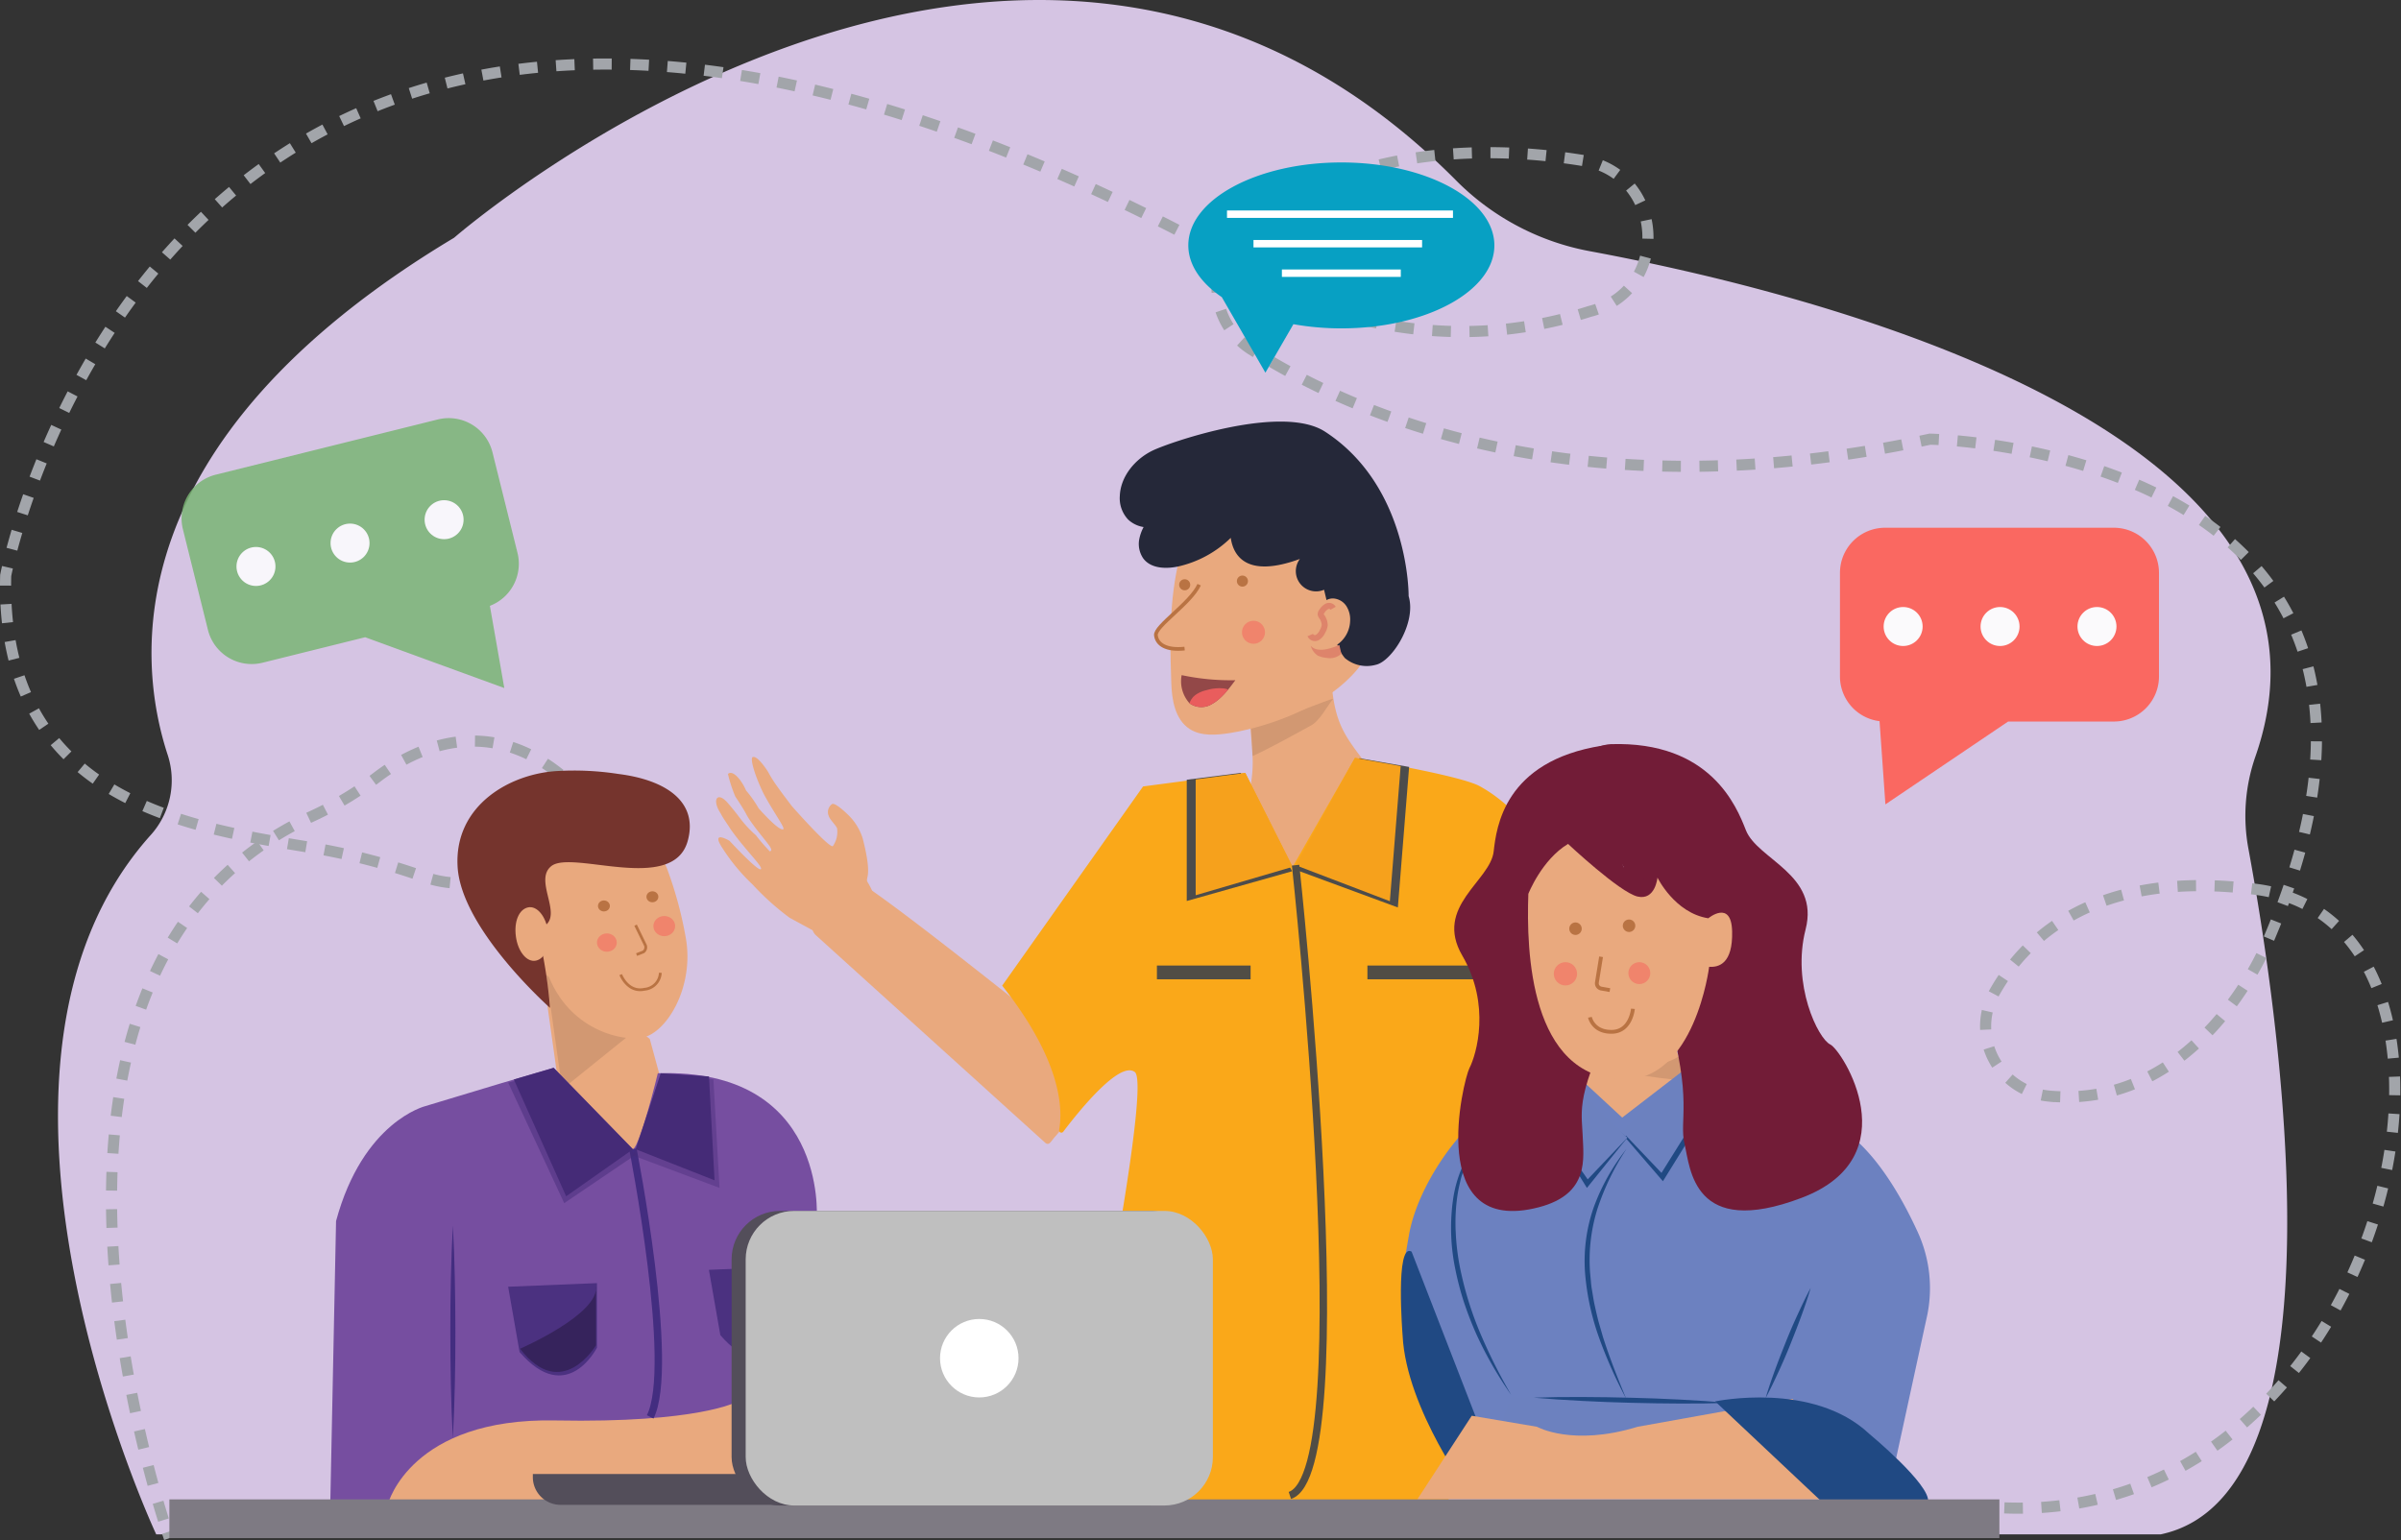 <svg xmlns="http://www.w3.org/2000/svg" width="647.787" height="415.62"><rect width="100%" height="100%" fill="#333333" stroke="none"/><defs><clipPath id="a"><path d="M465.928 266.73a8.881 8.881 0 002.159 7.637 5.465 5.465 0 006.087.13c2.452-1.366 4.413-3.921 6.237-6.394a63.641 63.641 0 01-14.483-1.373z" transform="translate(-465.771 -266.73)" fill="none"/></clipPath><style>.ac,.au,.c,.z{fill:none}.c{stroke:#a2a5aa;stroke-width:3px}.ac,.au,.c,.z{stroke-miterlimit:10}.f{fill:#e9a97e}.g{opacity:.1;isolation:isolate}.ac,.z{stroke:#b97343}.j{fill:#f0846c}.k{fill:#b97343}.r{fill:#4c4c4c}.s{fill:#f6a11c}.au{stroke-width:2px}.u{fill:#514d45}.v{fill:#6c81bf}.x{fill:#204983}.y{fill:#721c37}.z{stroke-width:1.03px}.ac{stroke-width:.75px}.ag{fill:#452b77}.ai{fill:#4b3180}.am{fill:#534e5a}.ao{fill:#fff}.au{stroke:#fff}</style></defs><g transform="translate(1.5)"><path d="M40.647 414.099s-58.7-125.222-1.366-188.868a22.065 22.065 0 004.42-21.621c-8.2-25.132-14.455-84.46 77.322-139.451 0 0 153.154-133.46 270.391-15.4a68.36 68.36 0 0036.034 19.038c58.488 10.862 210.55 48 179.509 136.521a48.646 48.646 0 00-1.8 24.941c8.047 43.651 27.6 174-23.718 184.844z" fill="#d5c4e3"/><path class="c" d="M44.199 415.115s-.2-.553-.546-1.612"/><path d="M42.607 410.244c-8.238-26.334-42.435-151.836 40.181-190a92.9 92.9 0 0017.372-10.452c10.718-8.2 32.3-18.82 54.56 3.846" stroke-dasharray="5.02 5.02" stroke-miterlimit="10" stroke="#a2a5aa" stroke-width="3" fill="none"/><path class="c" d="M155.909 214.873c.383.417.765.833 1.148 1.264 0 0-.328.519-.97 1.4"/><path d="M154.002 220.249c-6.3 7.733-21.757 23.1-40.925 16.449a179.658 179.658 0 00-29.149-7.712c-33.193-5.574-85.492-11.982-83.893-73.66 0 0 44.122-234.5 318.093-92.221 0 0 47.2 40.8 109.333 20.924l.622-.164c21.381-6.059 19.428-37-2.514-40.55-22.386-3.648-61.125-5.205-91.121 18.389a20.049 20.049 0 001.687 32.639c28.486 18.137 89.187 44.45 183.075 24.182 0 0 149.677 2.582 90.362 137.306 0 0-18.2 43.624-58.283 39.983a18.869 18.869 0 01-14.619-28.09c8.546-15.1 26.894-31.847 66-28.2q2.172.191 4.427.485c72.13 9.2 35.993 175.506-72.246 166.68" stroke-dasharray="5.01 5.01" stroke-miterlimit="10" stroke="#a2a5aa" stroke-width="3" fill="none"/><path class="c" d="M533.132 406.487q-.854-.082-1.7-.184"/><path class="f" d="M232.48 237.914c-.43-1.3 1.428-1.277-1.216-11.613a15.165 15.165 0 00-3.607-6.059s-3.723-3.791-4.679-3.231a2.637 2.637 0 00-.9 3.17c.26.95 1.742 2.288 2.254 3.32a6.64 6.64 0 01-1.113 4.83c-.792.9-11.066-10.759-11.066-10.759s-2.91-3.812-3.661-4.918a35 35 0 01-2.767-4.345s-2.924-4.686-4.208-3.948c-.683.635.847 5.465 3.04 9.912 2.616 4.877 5.7 9.038 5.3 9.482-1.038.827-6.674-5.595-6.674-5.595a31.488 31.488 0 00-3.416-4.843c-.943-2.323-3.416-5.718-4.871-4.447a37.881 37.881 0 001.995 6.114s2.254 3.32 3.095 5.035c1.6 2.814 4.83 6.449 6.148 8.314.922 1.448.191 1.216.116 1.482a47.821 47.821 0 01-3.812-4.4 29.858 29.858 0 01-3.894-4.1c-1.161-1.53-2.329-3.054-3.737-4.659-2.821-3.211-4.3-.806-1.879 2.855.683 1.366 1.838 2.9 2.732 4.345 4 5.608 8.621 9.973 8.15 10.684-.546.984-8.491-7.624-8.491-7.624s-5.24-3.122-1.9 1.988a52.059 52.059 0 008.136 9.816 71.208 71.208 0 009.973 8.962c5.076 2.78 13.177 7.111 13.177 7.111s15.863-3.9 7.775-16.879z"/><path class="f" d="M286.24 284.653l.874 9.461a3.58 3.58 0 00.253.963c1.68 4.16-1.858 9.133-4.269 11.763-1.025 1.127-1.53 2.534-2.644 1.53l-61.835-55.974a3.176 3.176 0 01-.389-4.222l7.514-10.1a2.678 2.678 0 013.682-.683c.779.519 1.749 1.175 2.876 1.947 12.364 8.423 39.621 30.378 48.009 36.888a2.731 2.731 0 01.519.526l4.782 6.292a3.162 3.162 0 01.628 1.605zM335.569 189.672c.041 5.253.594 9.406.861 14.345a34.419 34.419 0 01-.437 7.514c-.587 3.5-.519 2.316-4.72 4.427-4.782 1.161-13.806 2.48-13.806 2.48s-2.432 7.514-2.555 8.272a3.552 3.552 0 00.253 1.667c2.282 6.736 8.279 11.879 14.8 15.8a36.751 36.751 0 0011.791 4.912c7.043 1.366 14.55-.2 21.457-2.528a98.731 98.731 0 0016.34-7.207 24.893 24.893 0 006.421-4.638c3.914-4.276 4.263-10.117 4.433-15.493a7.316 7.316 0 00-1.453-5.72c-.922-.9-3.6-1.257-4.953-1.544-4.782-1-8.648-.219-13.478-1.086-8.136-11.4-11.674-13.4-12.774-26.573"/><path class="g" d="M336.013 196.333c5.916-1.3 21.382-7.842 22.16-7.719-1.783 2.179-3.682 6.148-6.244 7.33-4.1 2.254-11.107 6.148-15.5 8.109"/><g transform="translate(300.6 113.783)"><path class="f" d="M68.509 38.004L32.7 13.76C11.414 24.007 13.573 57.718 13.907 70.308c.123 4.7.984 10.035 4.912 12.624 3.149 2.049 7.268 1.687 11 1.107 10.669-1.653 49.832-12.146 38.69-46.035z"/><path d="M21.429 44.015c-2.3 5.041-11.975 11.189-11.668 13.662s2.787 4.1 7.74 3.586" stroke="#b97343" fill="#e9a97e" stroke-miterlimit="10"/><path d="M55.421 2.733c-11.613-7.569-41.574 2.732-46.4 5.014s-8.812 7.009-9 12.364a8.4 8.4 0 002.275 6.353 7.924 7.924 0 004.147 1.995 11.492 11.492 0 00-1.161 3.217 6.872 6.872 0 001.086 5.274c2.049 2.732 6.1 2.855 9.434 2.145a29.626 29.626 0 0014.154-7.719c.683 4.748 4.16 11 18.656 5.69a5.465 5.465 0 006.517 8.313l2.965 12.433a12.344 12.344 0 002.623 5.977 9.133 9.133 0 008.348 1.851c4.331-.874 11.06-11.312 8.881-18.533.014.003.278-29.542-22.525-44.374z" fill="#252839"/><circle class="j" cx="3.108" cy="3.108" r="3.108" transform="translate(32.981 53.75)"/><circle class="k" cx="1.496" cy="1.496" r="1.496" transform="translate(31.607 41.549)"/><circle class="k" cx="1.496" cy="1.496" r="1.496" transform="translate(16.032 42.54)"/><path d="M16.709 68.423a8.881 8.881 0 002.159 7.637 5.465 5.465 0 006.087.13c2.452-1.366 4.413-3.921 6.237-6.394a63.641 63.641 0 01-14.483-1.373z" fill="#934848"/><g transform="translate(16.553 68.423)" clip-path="url(#a)"><path d="M14.945 6.08a4.235 4.235 0 00-3.381-2.48 11.77 11.77 0 00-4.652.444 8.238 8.238 0 00-2.78 1.134 4.782 4.782 0 00-1.954 2.671 4.052 4.052 0 00.068 1.961 5.465 5.465 0 005.356 4.351 9.891 9.891 0 007.357-4.488" fill="#e95d5d"/></g><path class="f" d="M54.28 49.884a3.463 3.463 0 013.34-2.152 4.563 4.563 0 013.525 2.049 6.762 6.762 0 011.018 4.051 8.067 8.067 0 01-4.1 6.749 6.708 6.708 0 01-7.664-1.052"/><path d="M57.573 50.375a1.271 1.271 0 00-1.694-.5 3.7 3.7 0 00-1.366 1.366 1.258 1.258 0 00-.3.779 1.313 1.313 0 00.246.533 4.1 4.1 0 01.847 2.37 4.159 4.159 0 01-.588 1.674 3.621 3.621 0 01-1.441 1.687 1.366 1.366 0 01-1.865-.683" stroke="#de846b" stroke-width="1.62" stroke-miterlimit="10" fill="none"/><path d="M59.254 60.274c-2.159.929-5.984 2.282-7.719.212a4.734 4.734 0 001.892 2.671 7.419 7.419 0 002.425.615 4.536 4.536 0 003.942-1.127" fill="#de846b"/></g><path d="M364.061 204.537s28.52 4.686 33.773 7.7c3.19 1.831 35.782 19.127 26.088 84.508l-35.774 111.62H286.029s23.854-115.1 18.635-119.046c-4.037-3.047-14.68 10.021-19.3 16.108a.622.622 0 01-1.114-.478c1.052-5.759.608-18.724-15.363-38.938l38.015-53.761 27.577-3.648 12.761 25.357z" fill="#faa819"/><path class="r" d="M318.682 210.438l14.55-1.851 13.874 26.551-28.424 8.027zM378.68 206.983l-13.423-2.35-17.31 30.064 27.693 10.213z"/><path class="s" d="M321.094 210.357l13.382-1.769 12.761 25.357-26.143 7.665zM376.399 206.75l-12.337-2.213-16.026 28.957 25.446 9.728z"/><path d="M348.049 233.494s17.843 163.654-1.544 170.1" stroke-width="2" stroke="#514d45" stroke-miterlimit="10" fill="none"/><path class="u" d="M367.429 260.58h29.49v3.716h-29.49zM310.635 260.58h25.275v3.716h-25.275z"/><path class="f" d="M428.731 277.16s.13 8.655-3.566 12.3-12.685 5.943-12.685 5.943 9.1 21.409 29.729 20.61c20.4-.8 25.384-22.2 25.384-22.2s-9.516-2.575-13.478-4.556-4.576-14.645-4.576-14.645z"/><path class="g" d="M436.082 289.394s11.463-1.646 15.2-4.194c.2-.137 1.653 3.675 3.846 5.731s-19.046-1.537-19.046-1.537z"/><path class="v" d="M409.03 369.899l-15.814 34.01 103.656.082-24.954-30.082z"/><path d="M518.377 355.356l-9.652 44.4-37.715-13.97 8.634-18.118-2.357 10.452-71.112-1.038-7.412-15.841 7.412 15.841s-7.009 17.843-4.3 17.174l-21.706-38.258c-3.559-11.579-3.716-10.247-1.517-22.761 2.336-13.273 13.7-29.155 22.126-34.005l12.467-.342 10.93-8.382 12 11.107 16.169-12.467 12.139 4.386 31 11.456s9.878 4.556 20.411 27.509a36.348 36.348 0 012.487 22.857z" fill="#6c81c0"/><path class="x" d="M454.67 289.579l-17.85 17.214 10.336 12 16.074-25.965z"/><path class="v" d="M453.932 288.11l-17.85 17.208 10.684 11.232 15.732-25.2z"/><path class="x" d="M420.828 293.11l16.723 13.936-10.9 13.553-13.4-21.675z"/><path class="v" d="M422.091 292.147l15.459 14.9-10.691 11.237-13.607-19.361z"/><path class="x" d="M474.862 377.331c.751-2.589 1.626-5.117 2.548-7.637s1.9-5.007 2.9-7.514 2.049-4.939 3.177-7.378 2.261-4.864 3.539-7.234c-.751 2.589-1.626 5.123-2.548 7.637s-1.9 5.007-2.9 7.514-2.049 4.939-3.177 7.378-2.268 4.864-3.539 7.234zM399.228 307.012a17.078 17.078 0 00-5.335 7.514c-.307.683-.546 1.441-.806 2.172a17.108 17.108 0 00-.622 2.227 39.681 39.681 0 00-.868 4.556 51.1 51.1 0 00-.335 9.256 63.353 63.353 0 001.113 9.208 92.742 92.742 0 005.465 17.8 149.374 149.374 0 008.382 16.729 103.3 103.3 0 01-9.359-16.306 93.611 93.611 0 01-3.416-8.805 80.707 80.707 0 01-2.37-9.154 54.788 54.788 0 01-.486-18.884 33.95 33.95 0 012.732-9.072 21.659 21.659 0 012.473-4.044 12.582 12.582 0 013.436-3.2zM437.318 310.086a67.723 67.723 0 00-7.767 15.971 46.191 46.191 0 00-2.049 17.426l.212 2.2a21.556 21.556 0 00.253 2.193c.26 1.455.451 2.917.772 4.365s.642 2.883 1.011 4.317l1.23 4.276c1.8 5.656 4 11.2 6.292 16.709a124.141 124.141 0 01-7.3-16.395 68.063 68.063 0 01-3.825-17.6 43.923 43.923 0 012.391-17.857 56.234 56.234 0 018.785-15.609z"/><g transform="translate(390.855 200.804)"><path class="y" d="M42.201.031c-4.153.137-12.446 4.782-15.268 10.356s1.476 14.81 12.979 19.066 2.869 6.756.745 9.973 9.12 6.046 16.962 33.2c6.831 23.622 2.971 28.8 4.522 35.344s2.261 25.59 31.526 14.523 11.025-39.867 7.774-41.417-10.465-16.183-6.647-31.061-12.979-18.806-16.115-26.771C76.186 16.883 69.163-.837 42.201.031z"/><path class="y" d="M39.926.434c4.1-.642 13.4 2.179 17.659 6.913s2.555 14.188-7.514 20.309-.97 6.879 1.967 9.509 4.645 10.691-7.569 34.333c-11.886 23-10.09 27.448-9.837 33.883s1.947 16.039-11.818 19.633c-30.843 8.04-20.309-34.443-18.738-37.5 1.961-3.812 5.82-17.139-1.906-30.419s7.589-20.07 8.471-28.138c.731-6.383 2.787-24.363 29.285-28.523z"/><path class="f" d="M68.542 47.022s6.216-5.151 6.428 3.532-3.545 9.741-6.2 9.564c0 0-3.832 30.918-23.3 30.433-25.057-.628-26.047-34.518-25.48-50.127 0 0 3.614-9.215 10.711-13.471 0 0 13.915 13.061 18.738 14.2s5.39-5.11 5.39-5.11 4.634 9.565 13.713 10.979z"/><circle class="j" cx="3.142" cy="3.142" r="3.142" transform="translate(26.858 58.867)"/><circle class="j" cx="2.958" cy="2.958" r="2.958" transform="translate(46.976 58.867)"/><path class="z" d="M39.612 57.412l-1.127 6.954a1.448 1.448 0 001.189 1.633l2.316.41M36.606 73.738s.813 4.024 5.95 3.928 5.649-6.216 5.649-6.216"/><circle class="k" cx="1.687" cy="1.687" r="1.687" transform="translate(31.025 48.149)"/><circle class="k" cx="1.687" cy="1.687" r="1.687" transform="translate(45.473 47.35)"/></g><path class="x" d="M395.491 403.912s-17.57-23.492-18.567-43.446c0 0-2.049-25.35 2.425-22.666l17.331 44.669z"/><path class="f" d="M380.907 404.629l14.666-22.543 17.611 2.978s9.529 5.4 27.133 0l41.813-7.514 26.409 27.086z"/><path class="x" d="M461.255 378.212s26.409-5.561 41.588 8.771c0 0 16.5 13.662 15.848 18.294H490z"/><path class="x" d="M412.262 377.205q6.6-.225 13.2-.178c4.392 0 8.785.1 13.184.2s8.785.273 13.17.5 8.778.506 13.17.888q-6.612.219-13.2.178c-4.392 0-8.792-.1-13.184-.2s-8.785-.28-13.17-.506-8.77-.496-13.17-.882z"/><g><path d="M166.681 277.426l2.978 12.467s.813 10.841-4.338 11.92c-6.23 1.086-15.172-8.129-15.172-8.129l-5.416-35.522z" fill="#f7a490"/><path class="f" d="M173.806 280.384l4.058 14.912s-2.213 15.876-8.88 16.846c-18.444 2.917-18.806-12.3-18.806-12.3l-5.9-42.128z"/><path class="g" d="M145.847 263.067l4.338 30.89 18.157-14.632z"/><g transform="translate(121.917 207.957)"><path class="f" d="M44.764 17.99a13.143 13.143 0 0111.955 8.942 106.045 106.045 0 014.877 18.157c2.439 13.546-5.417 26.279-12.194 27.092S26.641 68.656 22.849 49.42c-1.626-8.4-3.525-19.237 3.252-24.927a29.6 29.6 0 0118.663-6.503z"/><path d="M24.981 64.052S1.14 42.916.054 26.119 14.399.646 27.42.106a77.922 77.922 0 0115.985.813c12.979 1.626 21.675 7.589 18.7 18.157-4.065 14.345-31.423 2.165-36.847 6.77-4.611 3.8 2.978 12.74-1.626 15.992-4.338 3.252-2.172 2.165-.546 8.129a134.943 134.943 0 011.9 14.086z" fill="#75342d"/><path class="f" d="M15.771 44.795c.546 4.1 2.985 7.043 5.424 6.5s3.791-3.791 3.252-7.856-2.985-7.05-5.424-6.5-3.796 3.812-3.252 7.856z"/><ellipse class="j" cx="2.937" cy="2.719" rx="2.937" ry="2.719" transform="translate(52.866 39.262)"/><ellipse class="j" cx="2.671" cy="2.473" rx="2.671" ry="2.473" transform="translate(37.646 43.955)"/><path class="ac" d="M48.064 41.735l2.664 5.465a1.558 1.558 0 01-.533 1.735l-1.865.738M54.738 54.584a4.673 4.673 0 01-4.276 4.447c-4.536.991-6.408-3.955-6.408-3.955"/><ellipse class="k" cx="1.605" cy="1.482" rx="1.605" ry="1.482" transform="translate(50.994 32.588)"/><ellipse class="k" cx="1.605" cy="1.482" rx="1.605" ry="1.482" transform="translate(37.913 35.061)"/></g><path d="M147.896 288.185l-14.55 4.276-20.085 6.06s-16.818 4.1-24.093 31.02l-1.557 76.318h59.25v-15.193h54.916l1.366-61.993 15.712-.212s2.787-40.3-42.879-38.808c0 0-4.782 19.749-6.729 20.493z" fill="#764ea0"/><path class="f" d="M103.241 405.708s6.148-23.1 45.045-22.352 49.082-5.076 49.082-5.076l1.872 34.156z"/><path d="M169.271 310.134s11.558 58.748 4.645 72.26" stroke="#432d80" stroke-width="2" stroke-miterlimit="10" fill="none"/><path d="M135.607 292.196l11.5-3.252 22.932 22.679-19.312 13.089z" opacity=".47" fill="#452b77"/><path class="ag" d="M137.13 291.334l10.732-3.149 21.409 21.983-18.027 12.685z"/><path d="M176.662 290.412l14.318.9 1.646 29.285-23.356-8.751z" opacity=".38" fill="#452b77"/><path class="ag" d="M176.758 289.654l13.027.861 1.5 28.028-21.252-8.375z"/><path class="ai" d="M135.6 347.268l23.957-.977v17.433s-8.088 16.039-20.876 1.161zM189.764 342.705l23.957-.977v17.433s-8.095 16.039-20.876 1.168z"/><path d="M120.68 330.757q.4 7.18.533 14.345c.109 4.782.137 9.564.15 14.345s-.041 9.564-.15 14.345-.266 9.564-.533 14.345q-.4-7.173-.533-14.345c-.109-4.782-.137-9.564-.15-14.345s.041-9.564.15-14.345.274-9.556.533-14.345z" fill="#432d80"/><path d="M138.811 363.997s21.545-9.345 20.493-16.989v16.06s-9.208 15.575-20.493.929z" fill="#020202" opacity=".28"/></g><path fill="#7e7a83" d="M44.199 404.656h493.735v10.458H44.199z"/><path class="am" d="M142.267 397.818h100.725v8.313h-93.259a7.473 7.473 0 01-7.473-7.473v-.847z"/><rect class="am" width="126.048" height="79.501" rx="13.07" transform="translate(195.885 326.808)"/><rect width="126.048" height="79.501" rx="13.07" transform="translate(199.683 326.808)" fill="#bfbfbf"/><circle class="ao" cx="10.588" cy="10.588" r="10.588" transform="translate(252.119 355.971)"/><g transform="translate(494.919 142.429)" opacity=".91"><path d="M73.879 0h-61.72A12.173 12.173 0 000 12.173v27.96A12.166 12.166 0 0010.677 52.2l.164 2.288 1.421 20.172 16.764-11.319L45.372 52.3h28.52a12.166 12.166 0 0012.18-12.166v-27.96A12.173 12.173 0 0073.879 0z" fill="#fe5f55"/><circle class="ao" cx="5.26" cy="5.26" r="5.26" transform="translate(11.784 21.395)"/><circle class="ao" cx="5.26" cy="5.26" r="5.26" transform="translate(37.933 21.395)"/><circle class="ao" cx="5.26" cy="5.26" r="5.26" transform="translate(64.083 21.395)"/></g><g transform="translate(47.486 112.843)" opacity=".84"><path d="M9.249 15.261L69.138.361a12.173 12.173 0 0114.748 8.88l6.749 27.133a12.166 12.166 0 01-7.453 14.291l.4 2.261 3.491 19.92-19-6.934-18.533-6.777-27.687 6.879a12.166 12.166 0 01-14.742-8.88L.362 30.001a12.166 12.166 0 018.887-14.742z" fill="#79b473"/><circle class="ao" cx="5.26" cy="5.26" r="5.26" transform="translate(65.571 22.153)"/><circle class="ao" cx="5.26" cy="5.26" r="5.26" transform="translate(40.194 28.465)"/><circle class="ao" cx="5.26" cy="5.26" r="5.26" transform="translate(14.816 34.777)"/></g><g><path d="M360.392 43.842c-22.8 0-41.287 10.021-41.287 22.379 0 5.287 3.416 10.144 9.038 13.97l3.88 6.729 7.883 13.662 7.555-13.088a73.36 73.36 0 0012.931 1.127c22.8 0 41.288-10.021 41.288-22.386s-18.485-22.393-41.288-22.393z" fill="#07a0c3"/><path class="au" d="M336.688 65.77h45.489M329.543 57.805h60.968M344.353 73.728h32.079"/></g></g></svg>